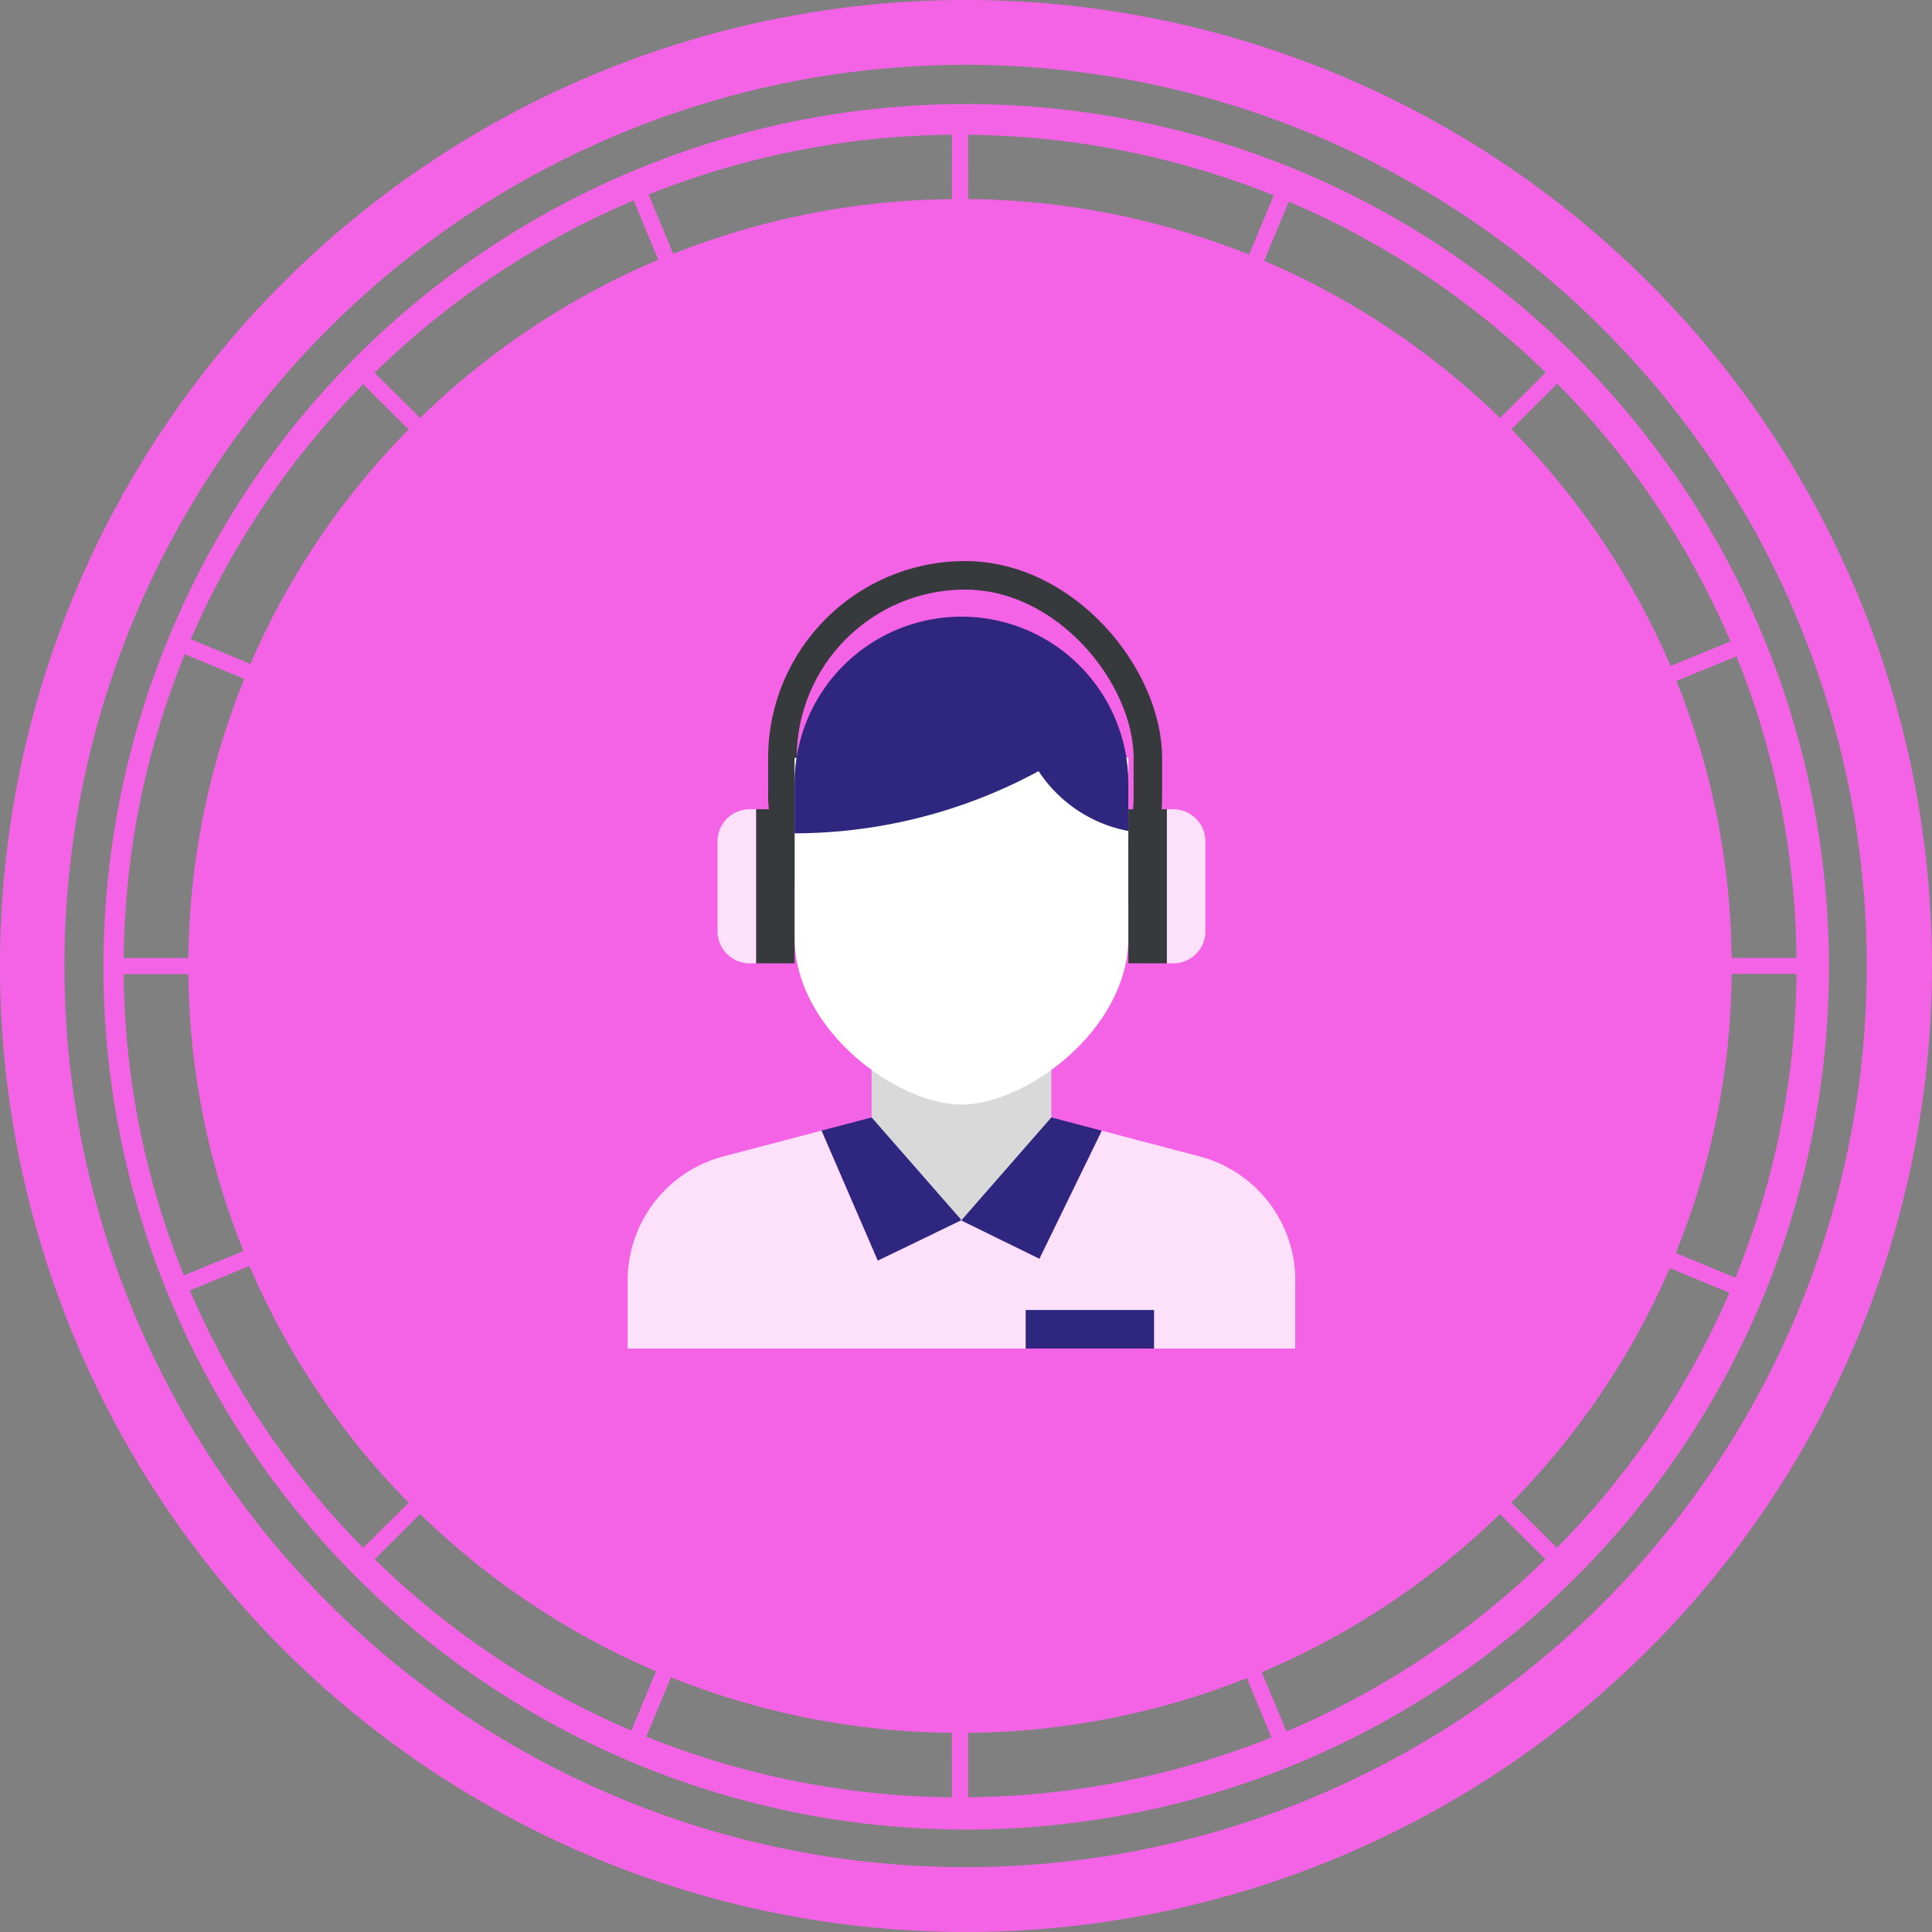 <svg xmlns="http://www.w3.org/2000/svg" width="101.58" height="101.579" viewBox="0 0 101.58 101.579">
  <rect x="0" y="0" width="101.58" height="101.579" fill="#808080" stroke="none"/>
  <g id="ic_talk_to_expert" transform="translate(-747 -2621)">
    <g id="Group_6175" data-name="Group 6175" transform="translate(747 2621)">
      <g id="Group_6174" data-name="Group 6174" transform="translate(0)">
        <path id="Path_2457" data-name="Path 2457" d="M346.168,60.527a45.361,45.361,0,1,0,7.8,25.4A45.361,45.361,0,0,0,346.168,60.527ZM291.123,45.668l1.294,3.118A40.631,40.631,0,0,0,279.9,57.1L277.5,54.728a44.133,44.133,0,0,1,13.618-9.06ZM276.9,55.33l2.392,2.377a40.352,40.352,0,0,0-8.318,12.329l-3.135-1.3A43.8,43.8,0,0,1,276.9,55.33ZM267.52,69.523l3.133,1.3A39.967,39.967,0,0,0,267.713,85.5h-3.4a43.2,43.2,0,0,1,3.212-15.977Zm-3.211,16.82h3.4a39.963,39.963,0,0,0,2.9,14.562l-3.136,1.279A43.2,43.2,0,0,1,264.31,86.34Zm3.477,16.634,3.138-1.286a40.366,40.366,0,0,0,8.37,12.444l-2.391,2.372a43.829,43.829,0,0,1-9.115-13.533Zm9.717,14.131,2.395-2.377A40.639,40.639,0,0,0,292.3,123l-1.3,3.116A44.211,44.211,0,0,1,277.5,117.1Zm30.356,12.516a43.974,43.974,0,0,1-16.072-3.192l1.3-3.116a40.65,40.65,0,0,0,14.768,2.92Zm0-84.026a40.645,40.645,0,0,0-14.653,2.875l-1.294-3.119a43.975,43.975,0,0,1,15.948-3.143Zm44.4,39.894h-3.407a39.96,39.96,0,0,0-2.9-14.561l3.154-1.294A43.368,43.368,0,0,1,352.262,85.493Zm-7.5-24.019a43.611,43.611,0,0,1,4.034,7.382l-3.148,1.289A40.334,40.334,0,0,0,337.272,57.7l2.413-2.4a43.934,43.934,0,0,1,5.073,6.17Zm-5.683-6.758-2.4,2.391a40.634,40.634,0,0,0-12.406-8.267l1.3-3.107a43.97,43.97,0,0,1,13.509,8.983Zm-30.365-12.5A44.159,44.159,0,0,1,324.78,45.4l-1.3,3.113a40.649,40.649,0,0,0-14.768-2.92Zm0,87.407v-3.384a40.686,40.686,0,0,0,14.652-2.879l1.294,3.118A43.973,43.973,0,0,1,308.709,129.622Zm16.738-3.456-1.3-3.118a40.656,40.656,0,0,0,12.52-8.318l2.393,2.377a44.164,44.164,0,0,1-13.618,9.058Zm14.221-9.658-2.395-2.378A40.376,40.376,0,0,0,345.6,101.8l3.134,1.3a43.863,43.863,0,0,1-9.063,13.407Zm9.38-14.2-3.135-1.3a39.947,39.947,0,0,0,2.942-14.677h3.406a43.3,43.3,0,0,1-3.212,15.972Z" transform="translate(-257.807 -35.127)" fill="#f463e5"/>
        <path id="Path_2458" data-name="Path 2458" d="M308.354,35.176a50.79,50.79,0,1,0,51.1,50.79A50.79,50.79,0,0,0,308.354,35.176Zm0,98.169a47.381,47.381,0,1,1,47.672-47.381,47.381,47.381,0,0,1-47.672,47.381Z" transform="translate(-257.876 -35.176)" fill="#f463e5"/>
      </g>
    </g>
    <g id="call-center" transform="translate(739.066 2642.252)">
      <g id="Group_192" data-name="Group 192" transform="translate(40.934 9.748)">
        <g id="Group_191" data-name="Group 191" transform="translate(0 0)">
          <g id="Rectangle_510" data-name="Rectangle 510" transform="translate(8.887)" fill="none" stroke="#373a3c" stroke-width="1.5">
            <rect width="17.715" height="19.684" rx="8.858" stroke="none"/>
            <rect x="-0.75" y="-0.75" width="19.215" height="21.184" rx="9.608" fill="none"/>
          </g>
          <path id="Path_311" data-name="Path 311" d="M200,320h9.451v8.776H200Z" transform="translate(-187.174 -294.949)" fill="#d9d9d9"/>
          <g id="Group_190" data-name="Group 190" transform="translate(0 8.849)">
            <path id="Path_312" data-name="Path 312" d="M169.552,128v9.451c0,4.847-5.4,8.776-8.776,8.776S152,142.3,152,137.451V128" transform="translate(-143.224 -128)" fill="#fff"/>
            <path id="Path_313" data-name="Path 313" d="M255.588,415.826l-.019.009-.019-.009.019-.013.005,0Z" transform="translate(-238.036 -391.524)" fill="#006df0"/>
            <path id="Path_314" data-name="Path 314" d="M83.1,368.087v3.572H48v-3.572a6.75,6.75,0,0,1,5.033-6.528L58.2,360.2l2.955,6.834,4.38-2.116,4.116,2.016,3.277-6.729,5.145,1.354a6.75,6.75,0,0,1,5.033,6.528Z" transform="translate(-48 -340.606)" fill="#fde0fa"/>
            <path id="Path_315" data-name="Path 315" d="M128,160h2.025v8.1H128Z" transform="translate(-121.249 -157.3)" fill="#373a3c"/>
            <path id="Path_316" data-name="Path 316" d="M106.025,160v8.1h-.338A1.687,1.687,0,0,1,104,166.413v-4.725A1.687,1.687,0,0,1,105.688,160Z" transform="translate(-99.275 -157.3)" fill="#fde0fa"/>
            <path id="Path_317" data-name="Path 317" d="M360,160h2.025v8.1H360Z" transform="translate(-333.672 -157.3)" fill="#373a3c"/>
            <path id="Path_318" data-name="Path 318" d="M386.025,161.688v4.725a1.687,1.687,0,0,1-1.688,1.688H384V160h.338A1.687,1.687,0,0,1,386.025,161.688Z" transform="translate(-355.647 -157.3)" fill="#fde0fa"/>
          </g>
          <path id="Path_319" data-name="Path 319" d="M176.176,357.388l-.019.013.019.009-4.38,2.116-2.955-6.834.066-.017,2.564-.675,4.712,5.384Z" transform="translate(-158.643 -324.249)" fill="#2f267f"/>
          <path id="Path_320" data-name="Path 320" d="M168.906,360l-.066.017" transform="translate(-158.643 -331.574)" fill="none"/>
          <path id="Path_321" data-name="Path 321" d="M255.588,415.863l-.019.009-.019-.009.019-.013Z" transform="translate(-238.036 -382.711)" fill="#d8d7da"/>
          <path id="Path_322" data-name="Path 322" d="M263.164,352.7l-3.277,6.729-4.116-2.016.019-.009.049-.056L260.515,352l2.569.677Z" transform="translate(-238.238 -324.249)" fill="#2f267f"/>
          <path id="Path_323" data-name="Path 323" d="M255.574,415.38l.062-.04-.049.056-.019.009-.019-.009.019-.013Z" transform="translate(-238.036 -382.244)" fill="#d8d7da"/>
          <path id="Path_324" data-name="Path 324" d="M342.529,360.04l-.079-.02" transform="translate(-317.603 -331.592)" fill="none"/>
          <path id="Path_325" data-name="Path 325" d="M169.552,51.269a7.252,7.252,0,0,1-4.72-3.147A27.067,27.067,0,0,1,152,51.392V48.776a8.776,8.776,0,1,1,17.552,0Z" transform="translate(-143.224 -38.577)" fill="#2f267f"/>
        </g>
        <path id="Path_326" data-name="Path 326" d="M296,472h6.751v2.025H296Z" transform="translate(-275.073 -434.123)" fill="#2f267f"/>
      </g>
    </g>
  </g>
</svg>
